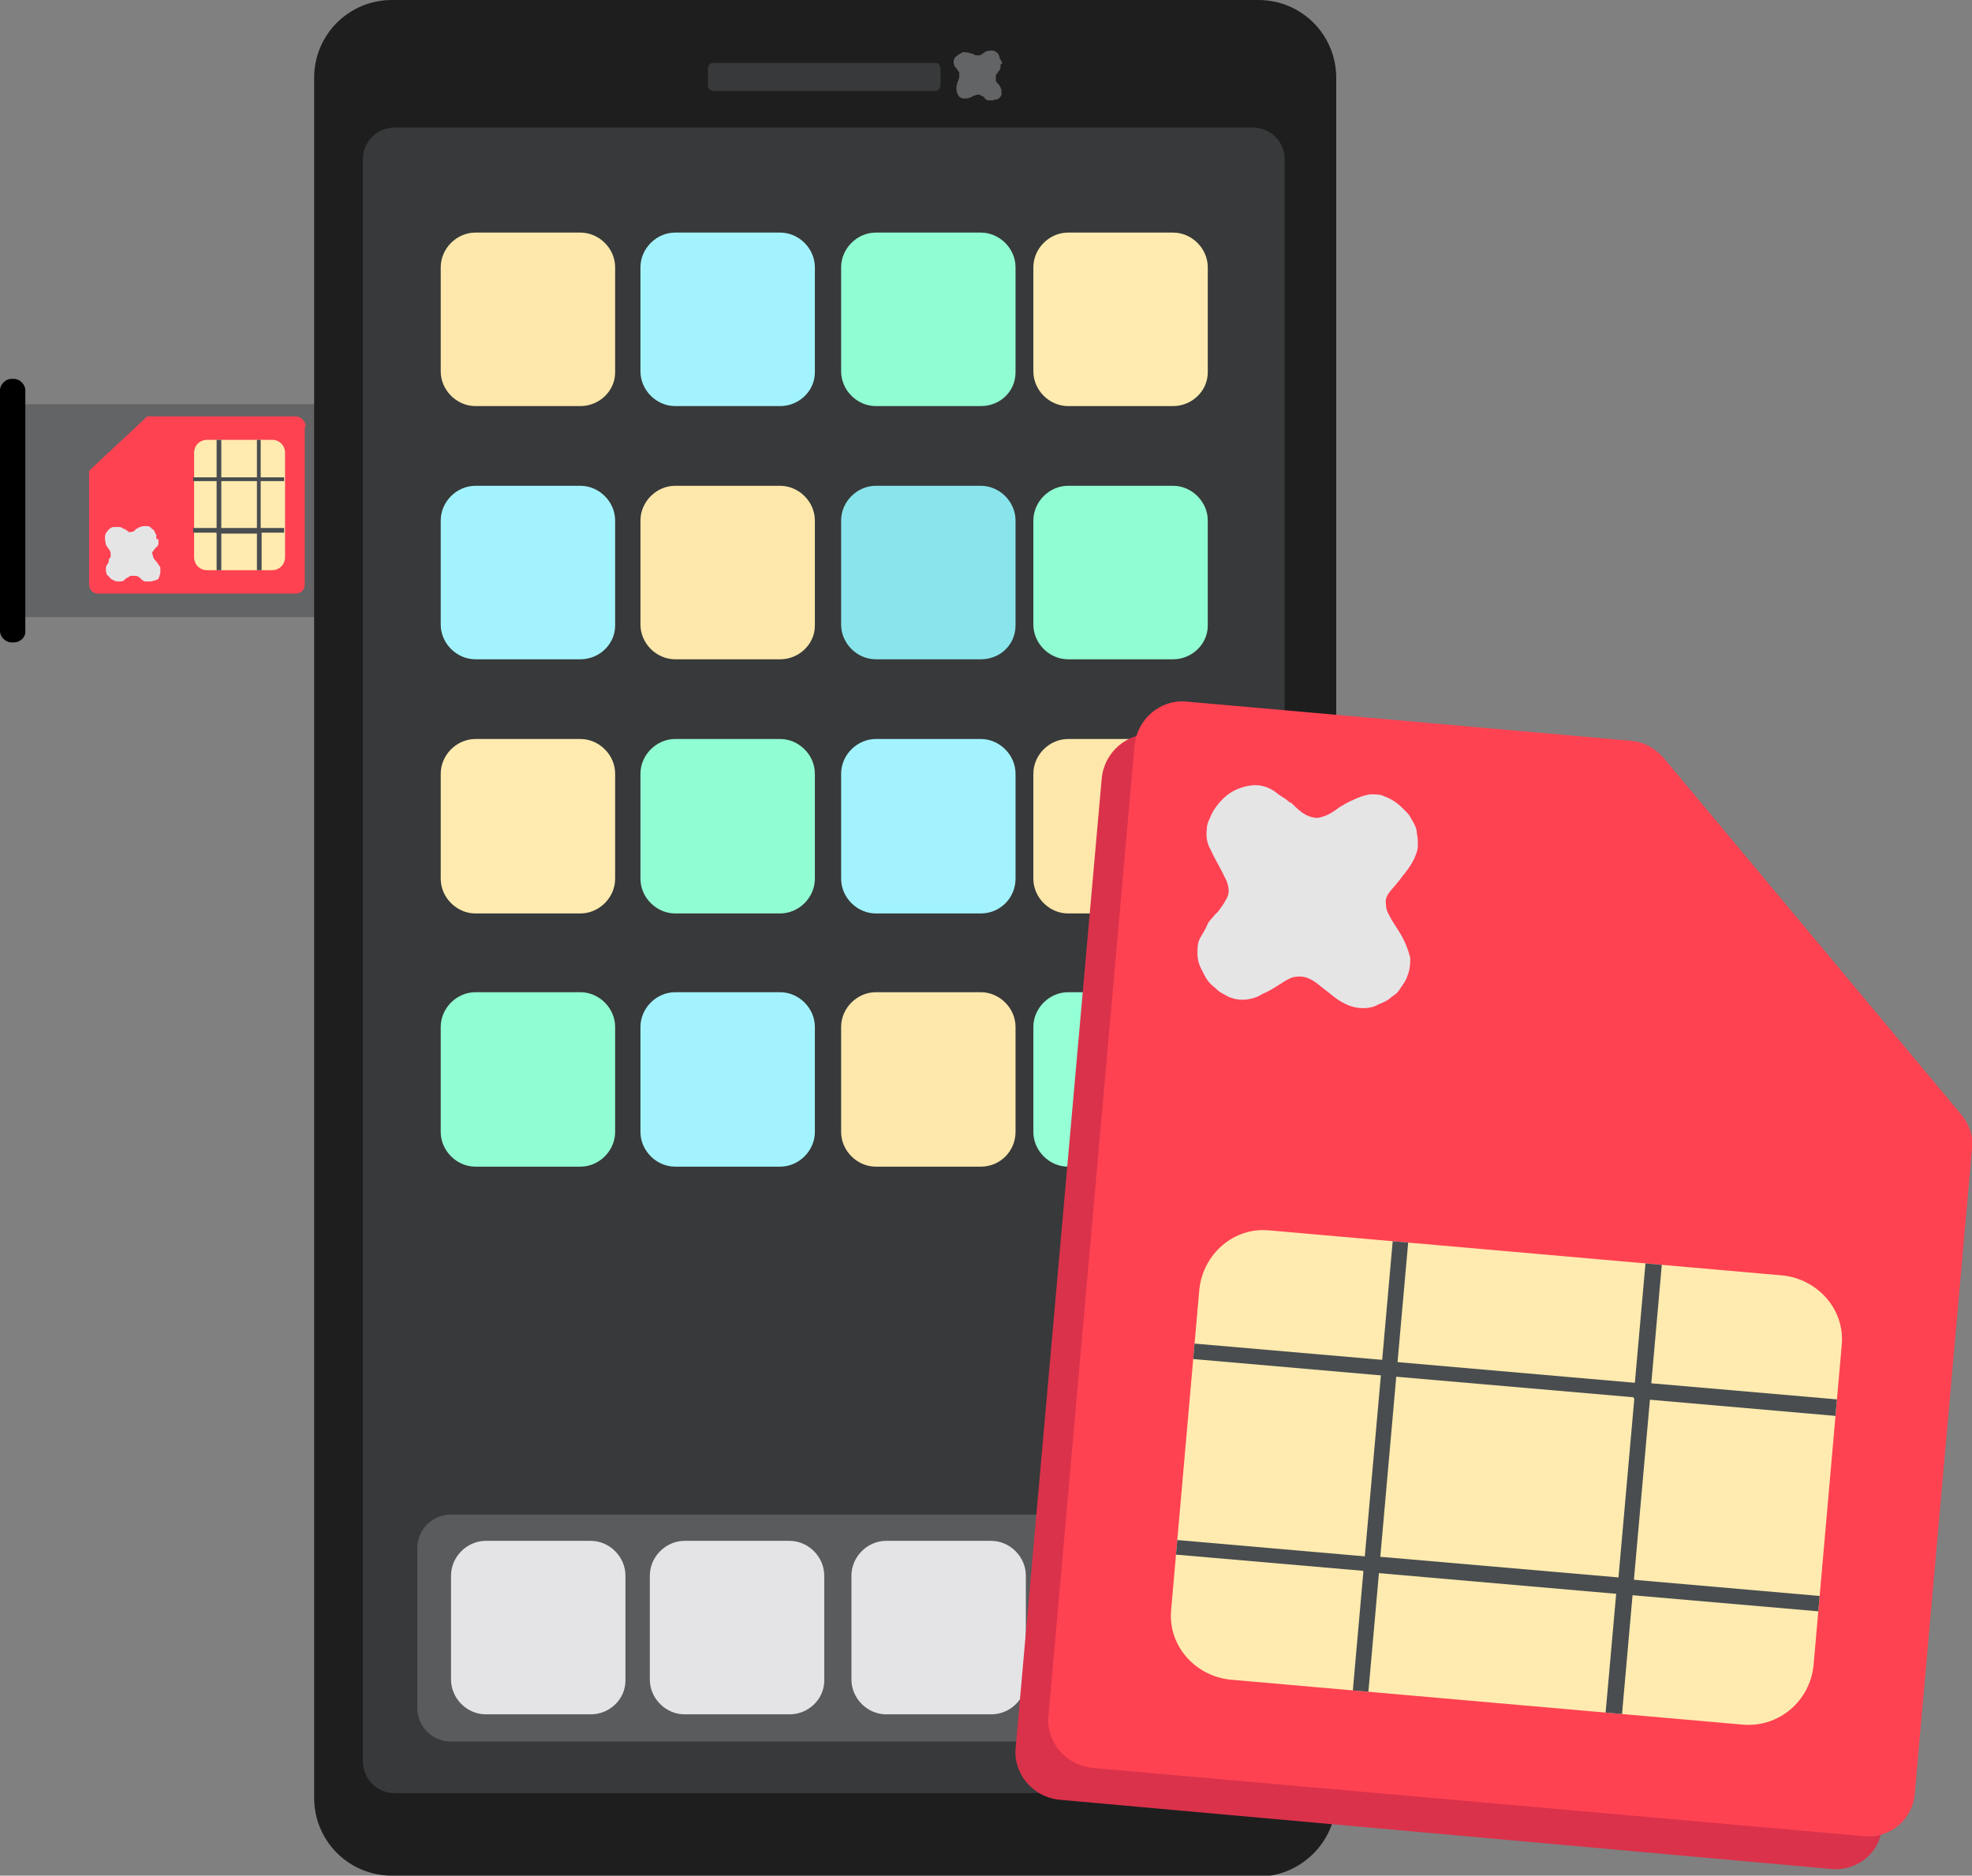 <svg id="Calque_1" data-name="Calque 1" xmlns="http://www.w3.org/2000/svg" version="1.1" viewBox="0 0 210.3 200" width="210.3" height="200"><rect x="0" y="0" width="210.3" height="200" fill="#808080" stroke="none"/><defs><clipPath id="clippath"><path class="cls-5" d="M1.2 43.1h34.3v22.7H1.2z"/></clipPath><clipPath id="clippath-1"><path class="cls-5" d="m185.9 183.9-54.7-4.8c-3.8-.4-6.7-3.7-6.3-7.5l3-34.1c.4-3.8 3.7-6.7 7.5-6.3l54.7 4.8c3.8.4 6.7 3.7 6.3 7.5l-3 34.1c-.4 3.8-3.7 6.6-7.5 6.3Z"/></clipPath><clipPath id="clippath-2"><path class="cls-5" d="m185.9 183.9-54.7-4.8c-3.8-.4-6.7-3.7-6.3-7.5l3-34.1c.4-3.8 3.7-6.7 7.5-6.3l54.7 4.8c3.8.4 6.7 3.7 6.3 7.5l-3 34.1c-.4 3.8-3.7 6.6-7.5 6.3Z"/></clipPath><clipPath id="clippath-3"><path class="cls-5" d="m185.9 183.9-54.7-4.8c-3.8-.4-6.7-3.7-6.3-7.5l3-34.1c.4-3.8 3.7-6.7 7.5-6.3l54.7 4.8c3.8.4 6.7 3.7 6.3 7.5l-3 34.1c-.4 3.8-3.7 6.6-7.5 6.3Z"/></clipPath><clipPath id="clippath-4"><path class="cls-5" d="m185.9 183.9-54.7-4.8c-3.8-.4-6.7-3.7-6.3-7.5l3-34.1c.4-3.8 3.7-6.7 7.5-6.3l54.7 4.8c3.8.4 6.7 3.7 6.3 7.5l-3 34.1c-.4 3.8-3.7 6.6-7.5 6.3Z"/></clipPath><clipPath id="clippath-5"><path class="cls-5" d="m185.9 183.9-54.7-4.8c-3.8-.4-6.7-3.7-6.3-7.5l3-34.1c.4-3.8 3.7-6.7 7.5-6.3l54.7 4.8c3.8.4 6.7 3.7 6.3 7.5l-3 34.1c-.4 3.8-3.7 6.6-7.5 6.3Z"/></clipPath><clipPath id="clippath-6"><rect class="cls-5" x="20.6" y="46.9" width="9.7" height="13.9" rx="1.4" ry="1.4"/></clipPath><style>.cls-10,.cls-11,.cls-12,.cls-13,.cls-14,.cls-17,.cls-2,.cls-3,.cls-5,.cls-7{stroke-width:0}.cls-11{fill:#e5e5e6}.cls-2{fill:#a2f3fd}.cls-3{fill:#37393a}.cls-5{fill:none}.cls-7{fill:#ff4252}.cls-10{fill:#91fdd2}.cls-12{fill:#494d50}.cls-13{fill:#636465}.cls-14{fill:#ffebaf}.cls-17{fill:#fde7ab}</style></defs><path class="cls-13" d="M1.2 43.1h34.3v22.7H1.2z"/><g style="clip-path:url(#clippath)"><path style="fill:#fff;stroke-width:0" d="M14.9 46.9h16.8v15.4H10V51.8"/></g><path d="M1.5 68.5h-.3c-.6 0-1.2-.6-1.2-1.2V41.6c0-.6.6-1.2 1.2-1.2h.3c.6 0 1.2.6 1.2 1.2v25.8c0 .6-.6 1.1-1.2 1.1Z" style="fill:#000;stroke-width:0"/><path d="M134.1 200H41.8c-4.6 0-8.3-3.7-8.3-8.3V8.3c0-4.6 3.7-8.3 8.3-8.3h92.4c4.6 0 8.3 3.7 8.3 8.3v183.5c0 4.6-3.8 8.3-8.3 8.3Z" style="fill:#1e1e1e;stroke-width:0"/><path class="cls-3" d="M133.7 191.2H42.1c-1.9 0-3.4-1.5-3.4-3.4V17c0-1.9 1.5-3.4 3.4-3.4h91.5c1.9 0 3.4 1.5 3.4 3.4v170.8c0 1.9-1.5 3.4-3.4 3.4ZM99.7 9.7H76.1c-.4 0-.6-.3-.6-.6V7.3c0-.4.3-.6.6-.6h23.6c.4 0 .6.3.6.6V9c0 .4-.2.7-.6.7Z"/><path class="cls-17" d="M61.9 43.3H50.7c-2 0-3.7-1.7-3.7-3.7V28.5c0-2 1.7-3.7 3.7-3.7h11.2c2 0 3.7 1.7 3.7 3.7v11.2c0 2-1.7 3.6-3.7 3.6Z"/><path class="cls-2" d="M83.2 43.3H72c-2 0-3.7-1.7-3.7-3.7V28.5c0-2 1.7-3.7 3.7-3.7h11.2c2 0 3.7 1.7 3.7 3.7v11.2c0 2-1.7 3.6-3.7 3.6Z"/><path class="cls-10" d="M104.6 43.3H93.4c-2 0-3.7-1.7-3.7-3.7V28.5c0-2 1.7-3.7 3.7-3.7h11.2c2 0 3.7 1.7 3.7 3.7v11.2c0 2-1.6 3.6-3.7 3.6Z"/><path class="cls-14" d="M125.1 43.3h-11.2c-2 0-3.7-1.7-3.7-3.7V28.5c0-2 1.7-3.7 3.7-3.7h11.2c2 0 3.7 1.7 3.7 3.7v11.2c0 2-1.7 3.6-3.7 3.6Z"/><path class="cls-2" d="M61.9 70.3H50.7c-2 0-3.7-1.7-3.7-3.7V55.5c0-2 1.7-3.7 3.7-3.7h11.2c2 0 3.7 1.7 3.7 3.7v11.2c0 2-1.7 3.6-3.7 3.6Z"/><path class="cls-17" d="M83.2 70.3H72c-2 0-3.7-1.7-3.7-3.7V55.5c0-2 1.7-3.7 3.7-3.7h11.2c2 0 3.7 1.7 3.7 3.7v11.2c0 2-1.7 3.6-3.7 3.6Z"/><path d="M104.6 70.3H93.4c-2 0-3.7-1.7-3.7-3.7V55.5c0-2 1.7-3.7 3.7-3.7h11.2c2 0 3.7 1.7 3.7 3.7v11.2c0 2-1.6 3.6-3.7 3.6Z" style="fill:#89e5eb;stroke-width:0"/><path class="cls-10" d="M125.1 70.3h-11.2c-2 0-3.7-1.7-3.7-3.7V55.5c0-2 1.7-3.7 3.7-3.7h11.2c2 0 3.7 1.7 3.7 3.7v11.2c0 2-1.7 3.6-3.7 3.6Z"/><path class="cls-14" d="M61.9 97.4H50.7c-2 0-3.7-1.7-3.7-3.7V82.5c0-2 1.7-3.7 3.7-3.7h11.2c2 0 3.7 1.7 3.7 3.7v11.2c0 2-1.7 3.7-3.7 3.7Z"/><path class="cls-10" d="M83.2 97.4H72c-2 0-3.7-1.7-3.7-3.7V82.5c0-2 1.7-3.7 3.7-3.7h11.2c2 0 3.7 1.7 3.7 3.7v11.2c0 2-1.7 3.7-3.7 3.7Z"/><path class="cls-2" d="M104.6 97.4H93.4c-2 0-3.7-1.7-3.7-3.7V82.5c0-2 1.7-3.7 3.7-3.7h11.2c2 0 3.7 1.7 3.7 3.7v11.2c0 2-1.6 3.7-3.7 3.7Z"/><path class="cls-17" d="M125.1 97.4h-11.2c-2 0-3.7-1.7-3.7-3.7V82.5c0-2 1.7-3.7 3.7-3.7h11.2c2 0 3.7 1.7 3.7 3.7v11.2c0 2-1.7 3.7-3.7 3.7Z"/><path class="cls-10" d="M61.9 124.4H50.7c-2 0-3.7-1.7-3.7-3.7v-11.2c0-2 1.7-3.7 3.7-3.7h11.2c2 0 3.7 1.7 3.7 3.7v11.2c0 2-1.7 3.7-3.7 3.7Z"/><path class="cls-2" d="M83.2 124.4H72c-2 0-3.7-1.7-3.7-3.7v-11.2c0-2 1.7-3.7 3.7-3.7h11.2c2 0 3.7 1.7 3.7 3.7v11.2c0 2-1.7 3.7-3.7 3.7Z"/><path class="cls-17" d="M104.6 124.4H93.4c-2 0-3.7-1.7-3.7-3.7v-11.2c0-2 1.7-3.7 3.7-3.7h11.2c2 0 3.7 1.7 3.7 3.7v11.2c0 2-1.6 3.7-3.7 3.7Z"/><path d="M125.1 124.4h-11.2c-2 0-3.7-1.7-3.7-3.7v-11.2c0-2 1.7-3.7 3.7-3.7h11.2c2 0 3.7 1.7 3.7 3.7v11.2c0 2-1.7 3.7-3.7 3.7Z" style="fill:#95ffd6;stroke-width:0"/><path class="cls-11" d="M63 182.8H51.8c-2 0-3.7-1.7-3.7-3.7V168c0-2 1.7-3.7 3.7-3.7H63c2 0 3.7 1.7 3.7 3.7v11.2c0 2-1.7 3.6-3.7 3.6ZM84.2 182.8H73c-2 0-3.7-1.7-3.7-3.7V168c0-2 1.7-3.7 3.7-3.7h11.2c2 0 3.7 1.7 3.7 3.7v11.2c0 2-1.7 3.6-3.7 3.6ZM105.7 182.8H94.5c-2 0-3.7-1.7-3.7-3.7V168c0-2 1.7-3.7 3.7-3.7h11.2c2 0 3.7 1.7 3.7 3.7v11.2c0 2-1.7 3.6-3.7 3.6ZM126.2 182.8H115c-2 0-3.7-1.7-3.7-3.7V168c0-2 1.7-3.7 3.7-3.7h11.2c2 0 3.7 1.7 3.7 3.7v11.2c0 2-1.7 3.6-3.7 3.6Z"/><path d="M129 185.7H48.1c-2 0-3.6-1.6-3.6-3.6v-17c0-2 1.6-3.6 3.6-3.6H129c2 0 3.6 1.6 3.6 3.6v17c0 2-1.6 3.6-3.6 3.6Z" style="fill:#e5e5e6;stroke-width:0;isolation:isolate;opacity:.2"/><path class="cls-13" d="M106.7 6.9v.3c0 .1-.1.3-.2.4s-.1.2-.3.4v.6c0 .1.1.2.3.4s.2.4.3.6v.4c0 .1 0 .2-.1.3l-.1.1c0 .1-.1.1-.3.2-.1 0-.2 0-.4.1h-.5c-.2 0-.4-.2-.5-.4-.1 0-.3-.1-.4-.2h-.3c-.1 0-.2.1-.3.1-.1 0-.2.1-.4.2-.1 0-.3.1-.4.1h-.4c-.1 0-.2-.1-.3-.1-.1-.1-.2-.2-.3-.4 0-.1-.1-.2-.1-.4v-.4c0-.1.1-.2.1-.4 0 0 0-.1.1-.2v-.1s.1-.1.1-.3v-.4c0-.1 0-.1-.1-.2s-.2-.4-.4-.5c0-.1-.1-.3-.1-.4v-.2c0-.1.1-.4.3-.5.1-.1.4-.3.6-.4s.4 0 .6 0 .2.1.3.1h.1c.1 0 .3.1.4.2h.4c.2 0 .3-.1.4-.2.1 0 .2-.1.3-.2.1 0 .3-.1.4-.1h.4c.1 0 .3.1.4.2l.2.2c0 .1.1.2.1.4.2.3.2.4.3.5Z"/><path d="m195.4 199.3-82.5-7.4c-2.7-.3-4.8-2.7-4.6-5.4l9.2-103.6c.3-2.7 2.7-4.8 5.4-4.6l47.6 4.2c1.3.1 2.5.8 3.4 1.8l31.8 38.1c.8 1 1.3 2.3 1.1 3.6l-6.1 68.7c-.1 2.8-2.6 4.8-5.3 4.6Z" style="fill:#da324b;stroke-width:0"/><path class="cls-7" d="m198.9 195.8-82.5-7.3c-2.7-.3-4.8-2.7-4.6-5.4L121 79.4c.3-2.7 2.7-4.8 5.4-4.6L174 79c1.3.1 2.5.8 3.4 1.8l31.8 38.1c.8 1 1.3 2.3 1.1 3.6l-6.1 68.7c-.2 2.8-2.6 4.8-5.3 4.6Z"/><path class="cls-14" d="m185.9 183.9-54.7-4.8c-3.8-.4-6.7-3.7-6.3-7.5l3-34.1c.4-3.8 3.7-6.7 7.5-6.3l54.7 4.8c3.8.4 6.7 3.7 6.3 7.5l-3 34.1c-.4 3.8-3.7 6.6-7.5 6.3Z"/><path class="cls-12" d="m174.1 170.1-28.7-2.5 2-22.5 28.7 2.5-2 22.5Zm-26.9-4.1 25.4 2.2 1.7-19.2-25.4-2.2-1.7 19.2Z" style="clip-path:url(#clippath-1)"/><path class="cls-12" d="m148.9 146.8-28.7-2.5 2-22.5 28.7 2.5-2 22.5Zm-26.9-4 25.4 2.2 1.7-19.2-25.4-2.2-1.7 19.2Z" style="clip-path:url(#clippath-2)"/><path class="cls-12" d="m199.2 193.3-28.7-2.5 2-22.5 28.7 2.5-2 22.5Zm-26.8-4 25.4 2.2 1.7-19.2-25.4-2.2-1.7 19.2Z" style="clip-path:url(#clippath-3)"/><path class="cls-12" d="m202.9 151.6-28.7-2.5 2-22.5 28.7 2.5-2 22.5Zm-26.8-4.1 25.4 2.2 1.7-19.2-25.4-2.2-1.7 19.2Z" style="clip-path:url(#clippath-4)"/><path class="cls-12" d="m145.2 188.6-28.7-2.5 2-22.5 28.7 2.5-2 22.5Zm-26.9-4.1 25.4 2.2 1.7-19.2-25.4-2.2-1.7 19.2Z" style="clip-path:url(#clippath-5)"/><path class="cls-7" d="M32.5 45.5v16.8c0 .6-.4 1-1 1h-21c-.6 0-1-.4-1-1V50.2c2-1.9 4.1-3.8 6.2-5.8h15.8c.6 0 1.1.5 1.1 1.1Z"/><path class="cls-14" d="M30.4 48.3v11.1c0 .8-.6 1.4-1.4 1.4h-6.9c-.8 0-1.4-.6-1.4-1.4V48.3c0-.8.6-1.4 1.4-1.4H29c.8 0 1.4.6 1.4 1.4Z"/><g style="clip-path:url(#clippath-6)"><path class="cls-12" d="M23.1 56.8v-5.9h4.7v6h-4.7Zm.5-5.5v5h3.8v-5h-3.8Z"/><path class="cls-12" d="M18.9 62.3v-6h4.7v6h-4.7Zm.5-5.5v5h3.7v-5h-3.7ZM27.4 51.3v-6h4.7v6h-4.7Zm.4-5.4v5h3.8v-5h-3.8ZM18.9 51.3v-6h4.7v6h-4.7Zm.5-5.4v5h3.7v-5h-3.7ZM27.4 62.3v-6h4.7v6h-4.7Zm.5-5.5v5h3.8v-5h-3.8Z"/></g><path class="cls-11" d="M151.2 90.2c0 .5-.2.9-.4 1.4-.4.8-.8 1.3-1.3 1.9-.4.6-.9 1.1-1.3 1.6-.3.4-.5.8-.4 1.3 0 .4.1.8.4 1.3.3.6.7 1.1 1.1 1.8.5.8.9 1.8 1.1 2.7 0 .8-.1 1.4-.4 2.1-.2.5-.5.8-.8 1.3-.2.3-.5.5-.8.7-.4.4-.9.6-1.4.8-.5.3-1.1.4-1.6.4-.8 0-1.5-.2-2.2-.6-.8-.4-1.5-1.1-2.2-1.6-.6-.5-1.1-.9-1.8-1.1-.4-.1-.8-.1-1.3 0-.6.2-1 .5-1.5.8-.6.4-1.1.7-1.8 1-.6.4-1.4.6-2.1.6s-1.4-.2-2-.6c-.5-.2-.8-.6-1.2-.9-.6-.5-.9-1.2-1.2-1.8-.3-.6-.4-1.1-.4-1.6 0-.6 0-1.2.3-1.7s.6-1 .8-1.5c.2-.4.5-.6.7-.9l.4-.4c.3-.4.6-.8.8-1.2.4-.6.4-1.1.2-1.8-.1-.4-.4-.8-.5-1.1-.4-.8-.9-1.6-1.3-2.5-.4-.7-.5-1.4-.4-2.2 0-.4.1-.7.3-1.1.3-.8.8-1.5 1.4-2.1.8-.8 1.7-1.2 2.7-1.4 1-.2 1.9 0 2.7.5.4.3.8.6 1.3.9.1.1.4.3.5.4h.1c.6.6 1.1 1.1 1.8 1.4.5.2 1 .3 1.5.1.7-.2 1.3-.6 1.8-1 .5-.3 1-.6 1.5-.8.6-.3 1.2-.5 1.8-.6.6 0 1.1 0 1.5.2.8.3 1.4.7 2 1.3s.7.7.9 1.1c.3.5.6 1 .6 1.6.1.4.1.8.1 1.2ZM16.9 57.5v.4c0 .2-.1.4-.3.5-.1.1-.2.3-.3.4s-.1.2 0 .4c0 .1 0 .2.1.3 0 .1.2.3.3.4.1.2.3.4.4.6v.6c0 .1-.1.2-.1.4 0 0-.1.1-.1.2s-.2.1-.4.2c-.1 0-.3.1-.4.1h-.6c-.2 0-.4-.2-.6-.4-.1-.1-.3-.2-.5-.2H14c-.2 0-.2.1-.4.2-.1 0-.3.2-.4.3-.1.1-.4.1-.5.1-.2 0-.4 0-.5-.1-.1 0-.2-.1-.4-.2-.1-.1-.2-.3-.4-.4 0-.1-.1-.3-.1-.4v-.4c0-.1.1-.3.2-.4 0 0 .1-.1.1-.3v-.1c0-.1.1-.2.2-.3V59s0-.2-.1-.3c-.1-.2-.3-.4-.4-.6 0-.1-.1-.4-.1-.6v-.3c0-.2.1-.4.3-.6.1-.2.4-.4.6-.4h.7c.1 0 .2.1.4.2h.1c.1.1.3.2.4.3s.3 0 .4 0c.1 0 .3-.1.4-.3.1 0 .2-.1.4-.2.1 0 .3-.1.4-.1h.4c.2 0 .4.1.5.3.1 0 .2.1.3.3 0 .1.1.2.2.4-.1.1 0 .3 0 .4Z"/></svg>